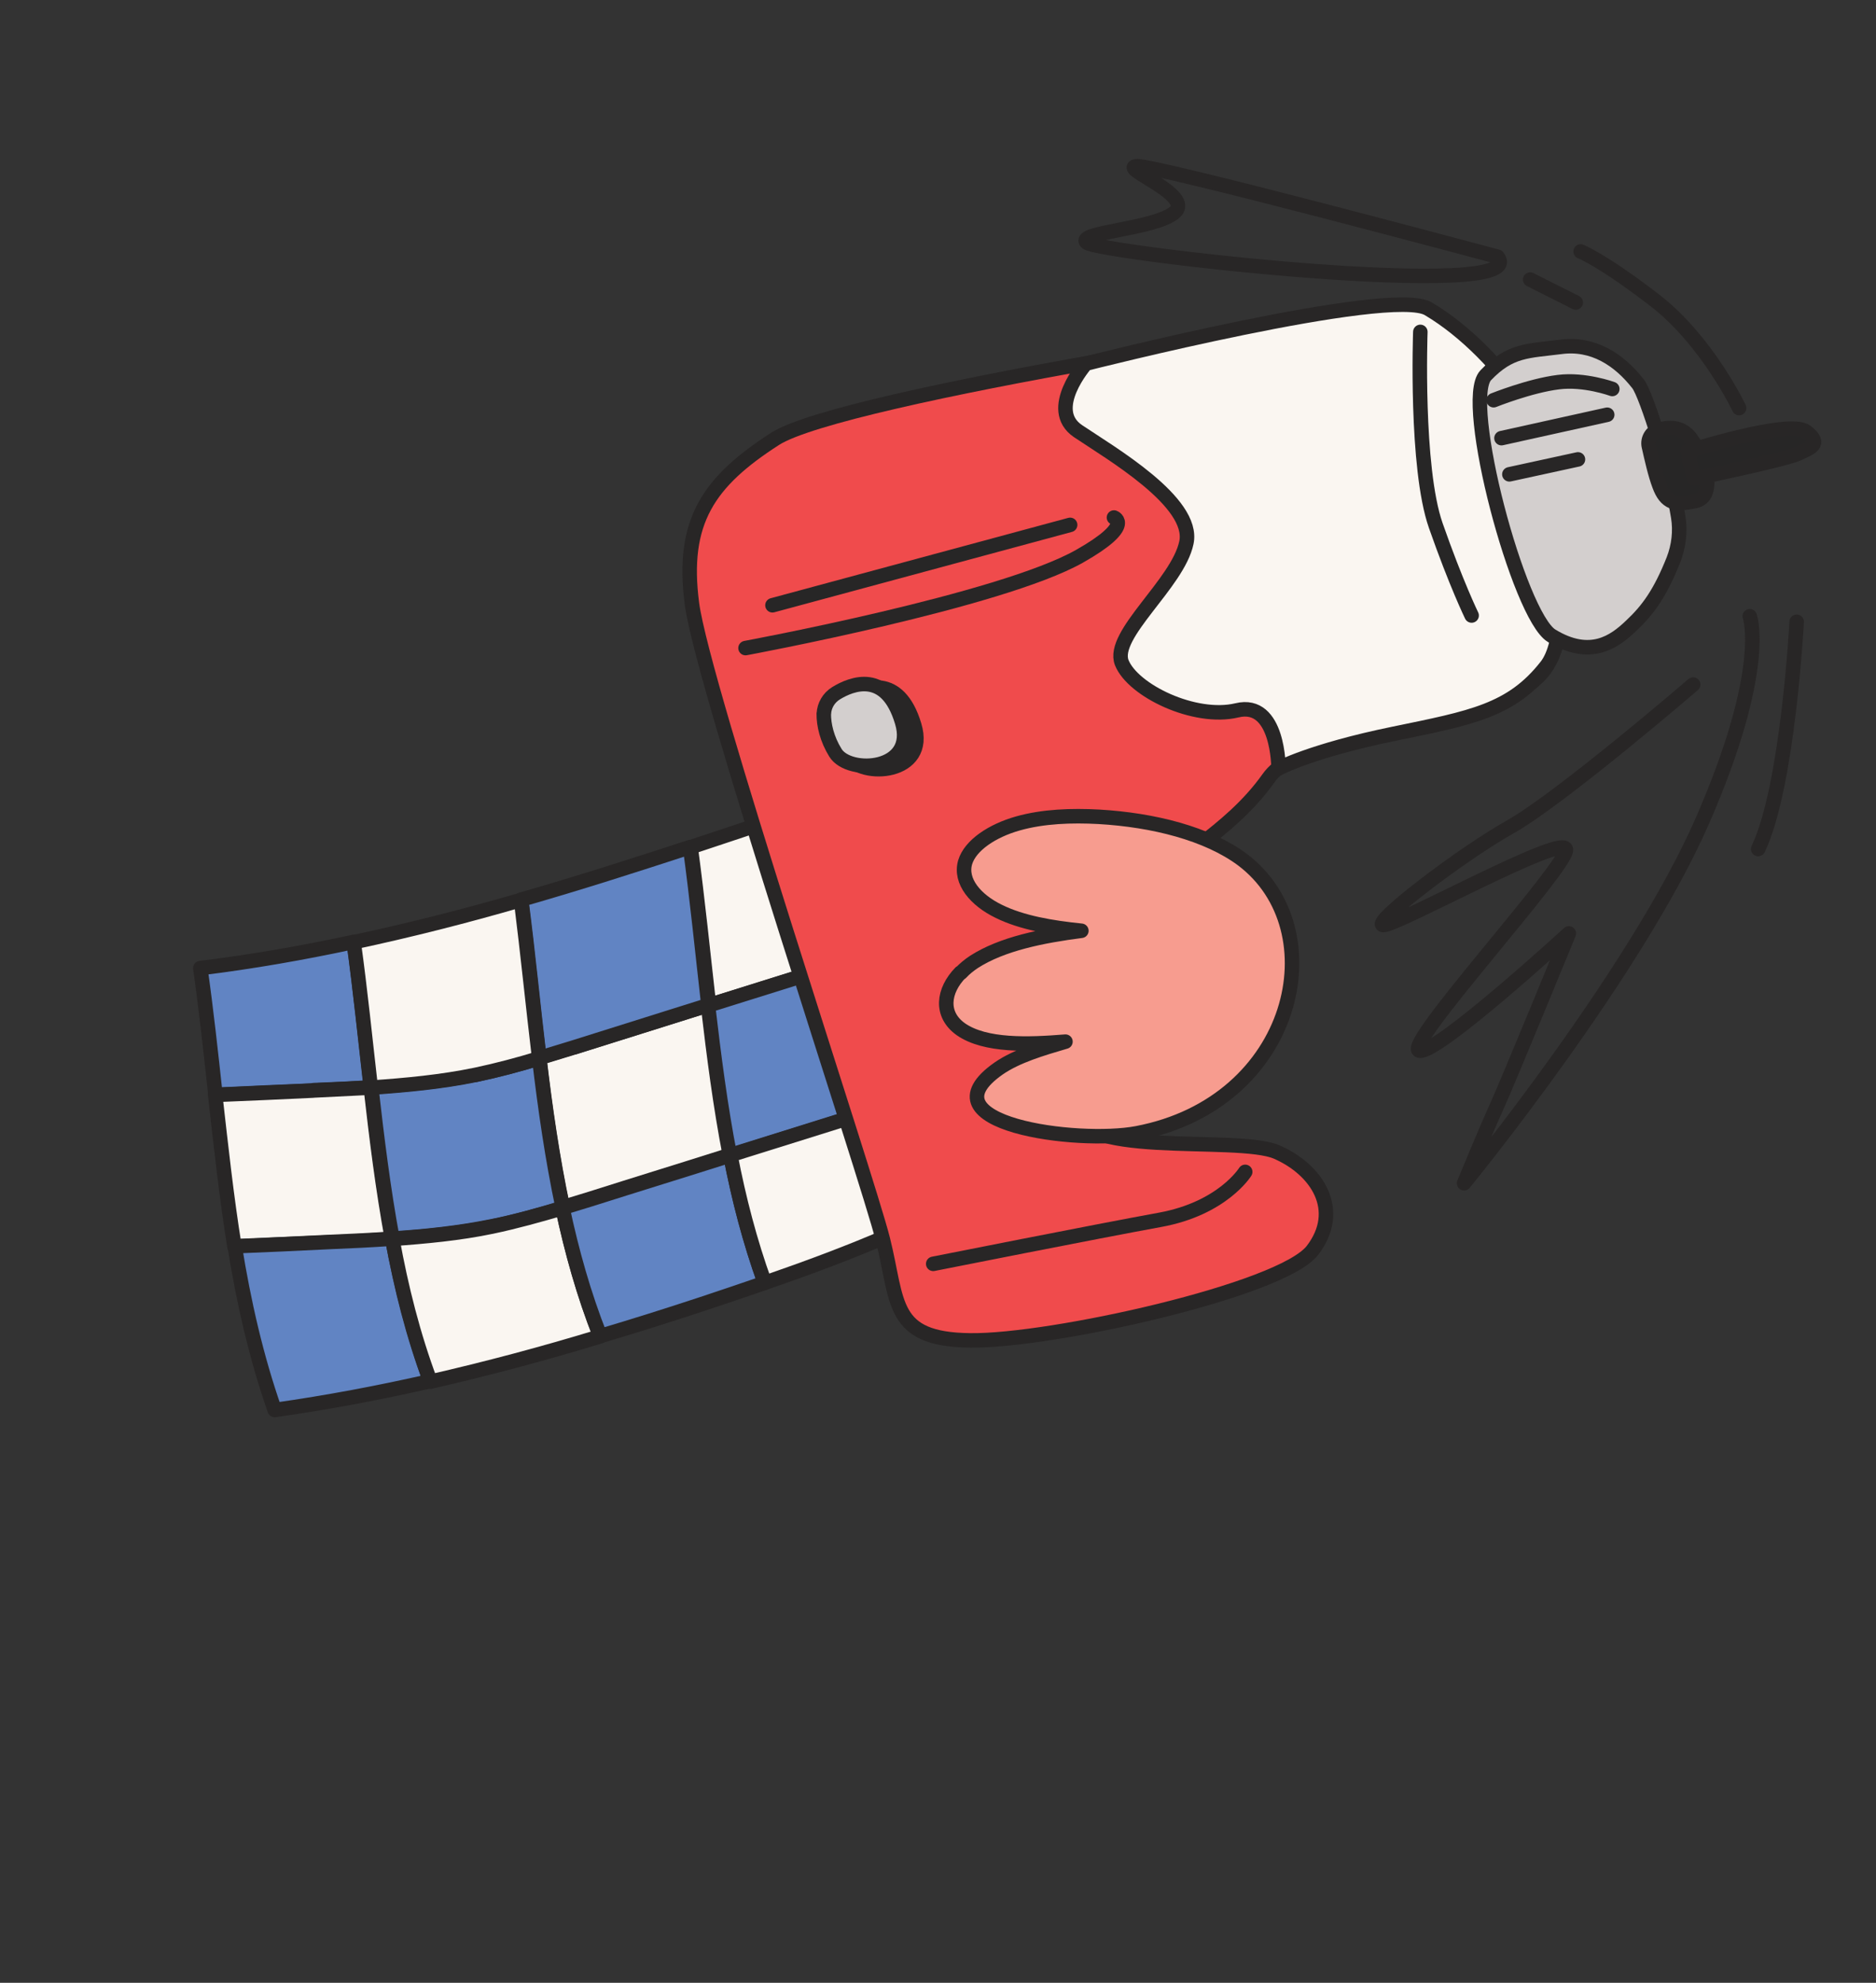 <?xml version="1.0" encoding="UTF-8"?> <svg xmlns="http://www.w3.org/2000/svg" width="194" height="205" viewBox="0 0 194 205" fill="none"><rect x="0" y="0" width="194" height="205" fill="#333333" stroke="none"/><g clip-path="url(#clip0_3311_16504)"><path d="M32.416 112.744C29.035 112.884 25.653 113.025 22.28 113.193C21.803 108.812 21.335 104.458 20.715 100.091C26.082 99.433 31.339 98.51 36.592 97.38C37.26 102.387 37.783 107.409 38.361 112.415C36.376 112.545 34.41 112.64 32.435 112.708L32.416 112.744Z" fill="#6184C3" stroke="#282626" stroke-width="1.5" stroke-linecap="round" stroke-linejoin="round"></path><path d="M59.403 108.273C64.024 106.83 68.664 105.351 73.285 103.908C73.867 109.121 74.566 114.327 75.548 119.388C70.717 120.925 65.897 122.399 61.093 123.927C60.14 124.219 59.187 124.51 58.206 124.81C57.135 119.748 56.389 114.585 55.772 109.353C56.97 108.987 58.196 108.612 59.394 108.246L59.403 108.273Z" fill="#FAF6F1" stroke="#282626" stroke-width="1.5" stroke-linecap="round" stroke-linejoin="round"></path><path d="M32.416 112.744C34.382 112.648 36.376 112.545 38.342 112.45C38.94 117.717 39.585 122.94 40.537 128.099C38.38 128.252 36.242 128.37 34.06 128.442C30.796 128.577 27.532 128.711 24.248 128.882C23.413 123.717 22.851 118.469 22.252 113.201C25.634 113.061 29.015 112.92 32.389 112.752L32.416 112.744Z" fill="#FAF6F1" stroke="#282626" stroke-width="1.5" stroke-linecap="round" stroke-linejoin="round"></path><path d="M49.194 111.126C51.404 110.659 53.58 110.083 55.759 109.417C56.376 114.648 57.121 119.811 58.193 124.873C55.797 125.606 53.329 126.301 50.885 126.781C47.462 127.47 44.03 127.835 40.584 128.055C39.631 122.896 38.987 117.673 38.388 112.406C42.034 112.155 45.682 111.814 49.24 111.083L49.194 111.126Z" fill="#6184C3" stroke="#282626" stroke-width="1.5" stroke-linecap="round" stroke-linejoin="round"></path><path d="M24.269 128.846C27.533 128.711 30.797 128.577 34.081 128.406C36.227 128.316 38.4 128.217 40.557 128.064C41.495 133.078 42.76 137.992 44.496 142.792C39.178 144.002 33.856 145.004 28.405 145.778C26.488 140.289 25.205 134.635 24.269 128.846Z" fill="#6184C3" stroke="#282626" stroke-width="1.5" stroke-linecap="round" stroke-linejoin="round"></path><path d="M40.565 128.091C44.004 127.843 47.48 127.524 50.867 126.816C53.357 126.293 55.77 125.614 58.175 124.909C59.143 129.437 60.383 133.883 62.078 138.159C56.196 139.958 50.329 141.514 44.512 142.846C42.73 138.09 41.484 133.14 40.574 128.118L40.565 128.091Z" fill="#FAF6F1" stroke="#282626" stroke-width="1.5" stroke-linecap="round" stroke-linejoin="round"></path><path d="M71.366 87.609C75.126 86.369 78.878 85.103 82.684 83.819C83.874 83.425 85.201 82.99 86.376 83.524C87.445 84.001 88.011 85.168 88.507 86.208C90.233 89.999 91.95 93.762 93.675 97.553C86.883 99.689 80.111 101.791 73.319 103.927C72.698 98.488 72.15 92.997 71.42 87.592L71.366 87.609Z" fill="#FAF6F1" stroke="#282626" stroke-width="1.5" stroke-linecap="round" stroke-linejoin="round"></path><path d="M73.238 103.952C80.03 101.815 86.802 99.714 93.594 97.578C95.728 102.315 97.916 107.037 100.05 111.774C91.87 114.336 83.662 116.906 75.482 119.467C74.492 114.379 73.828 109.192 73.219 103.988L73.238 103.952Z" fill="#6184C3" stroke="#282626" stroke-width="1.5" stroke-linecap="round" stroke-linejoin="round"></path><path d="M59.403 108.273C58.205 108.64 56.979 109.014 55.781 109.381C55.133 103.95 54.612 98.451 53.901 93.01C59.735 91.345 65.538 89.481 71.359 87.581C72.098 93.014 72.637 98.478 73.258 103.916C68.637 105.36 63.997 106.838 59.376 108.281L59.403 108.273Z" fill="#6184C3" stroke="#282626" stroke-width="1.5" stroke-linecap="round" stroke-linejoin="round"></path><path d="M58.194 124.873C59.147 124.582 60.1 124.29 61.081 123.991C65.911 122.454 70.732 120.979 75.535 119.451C76.397 123.923 77.539 128.338 79.089 132.629C76.936 133.377 74.774 134.098 72.612 134.819C69.042 136 65.564 137.093 62.07 138.132C60.367 133.828 59.127 129.383 58.167 124.882L58.194 124.873Z" fill="#6184C3" stroke="#282626" stroke-width="1.5" stroke-linecap="round" stroke-linejoin="round"></path><path d="M75.526 119.423C83.707 116.862 91.915 114.292 100.095 111.731C101.539 114.893 102.955 118.063 104.399 121.225C96.537 126.191 87.894 129.579 79.089 132.629C77.547 128.365 76.404 123.95 75.535 119.451L75.526 119.423Z" fill="#FAF6F1" stroke="#282626" stroke-width="1.5" stroke-linecap="round" stroke-linejoin="round"></path><path d="M49.194 111.126C45.609 111.866 41.988 112.199 38.342 112.45C37.765 107.445 37.268 102.415 36.573 97.415C42.36 96.181 48.135 94.713 53.879 93.046C54.563 98.495 55.111 103.986 55.759 109.417C53.608 110.075 51.404 110.659 49.194 111.126Z" fill="#FAF6F1" stroke="#282626" stroke-width="1.5" stroke-linecap="round" stroke-linejoin="round"></path><path d="M154.583 38.273C154.583 38.273 149.95 32.959 145.225 32.796C140.464 32.614 87.053 40.938 80.159 45.369C73.265 49.801 70.442 53.91 71.555 62.415C72.667 70.92 89.671 121.65 91.301 128.15C92.924 134.623 92.052 138.493 100.329 138.582C108.614 138.699 132.519 133.413 135.721 129.277C138.915 125.114 136.208 120.938 132.047 119.113C127.885 117.289 110.125 119.98 111.144 114.159C112.155 108.311 113.621 98.302 117.326 93.476C121.041 88.677 127.018 86.313 131.182 80.453C135.346 74.593 155.926 75.476 159.974 68.848C164.022 62.219 154.638 38.256 154.638 38.256L154.583 38.273Z" fill="#F04B4C" stroke="#282626" stroke-width="1.5" stroke-linecap="round" stroke-linejoin="round"></path><path d="M179.845 42.191C179.845 42.191 176.559 35.245 171.141 31.064C165.723 26.884 163.457 25.999 163.457 25.999" stroke="#282626" stroke-width="1.5" stroke-linecap="round" stroke-linejoin="round"></path><path d="M162.953 31.275L158.238 28.905" stroke="#282626" stroke-width="1.5" stroke-linecap="round" stroke-linejoin="round"></path><path d="M154.866 26.541C154.866 26.541 119.143 16.947 117.489 17.185C115.834 17.423 123.495 20.172 121.478 21.951C119.452 23.702 111.293 23.994 112.365 25.066C113.437 26.137 158.612 31.292 154.874 26.568L154.866 26.541Z" stroke="#282626" stroke-width="1.5" stroke-linecap="round" stroke-linejoin="round"></path><path d="M175.093 70.775C175.093 70.775 161.395 82.559 156.159 85.5C150.951 88.433 141.62 95.605 143.061 95.641C144.501 95.677 161.812 86.065 161.938 87.843C162.065 89.62 145.037 108.141 146.764 108.625C148.49 109.11 162.236 96.507 162.236 96.507C162.236 96.507 155.992 111.729 154.781 114.393C153.571 117.056 151.403 122.335 151.403 122.335C151.403 122.335 169.178 100.609 176.058 84.835C182.937 69.061 180.944 63.714 180.944 63.714" stroke="#282626" stroke-width="1.5" stroke-linecap="round" stroke-linejoin="round"></path><path d="M185.797 64.285C185.797 64.285 184.904 81.326 181.815 87.78" stroke="#282626" stroke-width="1.5" stroke-linecap="round" stroke-linejoin="round"></path><path d="M115.197 53.505C115.197 53.505 117.339 54.279 111.628 57.515C103.478 62.122 77.097 67.004 77.097 67.004" stroke="#282626" stroke-width="1.5" stroke-linecap="round" stroke-linejoin="round"></path><path d="M132.213 79.452C132.213 79.452 132.254 72.381 127.904 73.444C123.545 74.479 117.154 71.401 116.001 68.507C114.875 65.605 121.808 60.328 122.688 56.098C123.576 51.895 114.821 46.83 111.481 44.575C108.141 42.32 112.294 37.595 112.294 37.595C112.294 37.595 143.771 29.607 147.695 31.921C151.619 34.235 155.358 38.184 157.621 41.691C159.893 45.225 163.536 64.244 159.917 68.865C156.297 73.486 152.171 74.212 144.131 75.867C135.583 77.617 132.186 79.46 132.186 79.46L132.213 79.452Z" fill="#FAF6F1" stroke="#282626" stroke-width="1.5" stroke-linecap="round" stroke-linejoin="round"></path><path d="M128.768 121.158C128.768 121.158 126.44 124.937 119.951 126.118C113.463 127.298 96.506 130.667 96.506 130.667" stroke="#282626" stroke-width="1.5" stroke-linecap="round" stroke-linejoin="round"></path><path d="M99.367 100.577C99.747 100.163 100.225 99.779 100.72 99.449C103.631 97.576 107.787 96.751 111.826 96.231C108.753 95.92 105.676 95.402 103.291 94.225C100.879 93.057 99.243 91.115 99.805 89.156C100.336 87.385 102.616 85.884 105.247 85.139C107.878 84.394 110.827 84.296 113.643 84.448C119.283 84.778 124.833 86.177 128.451 88.853C138.107 96.085 134.066 114.029 117.574 117.167C111.437 118.329 95.087 116.182 103.283 110.459C105.153 109.172 107.721 108.416 110.18 107.694C106.344 108.004 101.899 108.172 99.366 106.415C97.197 104.874 97.52 102.423 99.332 100.558L99.367 100.577Z" fill="#F79C8F" stroke="#282626" stroke-width="1.5" stroke-linecap="round" stroke-linejoin="round"></path><path d="M173.057 57.878C173.606 56.459 173.789 54.914 173.546 53.44C172.885 49.234 170.276 40.8 169.403 39.697C167.439 37.17 164.726 35.409 161.382 35.866C158.029 36.296 156.168 36.15 153.642 38.799C151.117 41.447 157.076 63.659 160.448 65.725C164.476 68.186 166.973 66.32 168.634 64.74C170.442 63.056 171.693 61.303 173.057 57.878Z" fill="#D3CFCE" stroke="#282626" stroke-width="1.5" stroke-linecap="round" stroke-linejoin="round"></path><path d="M170.511 46.148C170.341 45.396 170.8 44.66 171.508 44.443C172.516 44.135 173.887 44.043 174.846 45.328C176.484 47.567 177.435 51.357 175.334 51.791C173.214 52.26 172.274 52.012 171.599 50.193C171.159 49.047 170.771 47.29 170.519 46.175L170.511 46.148Z" fill="#272626" stroke="#282626" stroke-width="1.5" stroke-linecap="round" stroke-linejoin="round"></path><path d="M174.507 46.653C174.507 46.653 185.067 43.304 186.782 44.626C188.497 45.948 187.154 46.329 185.905 46.919C184.656 47.51 175.166 49.489 175.166 49.489L174.507 46.653Z" fill="#272626" stroke="#282626" stroke-width="1.5" stroke-linecap="round" stroke-linejoin="round"></path><path d="M166.73 40.216C166.73 40.216 163.846 39.162 161.153 39.509C158.226 39.868 154.458 41.378 154.458 41.378" stroke="#282626" stroke-width="1.5" stroke-linecap="round" stroke-linejoin="round"></path><path d="M166.204 42.879L155.27 45.299" stroke="#282626" stroke-width="1.5" stroke-linecap="round" stroke-linejoin="round"></path><path d="M163.179 47.496L156.087 49.04" stroke="#282626" stroke-width="1.5" stroke-linecap="round" stroke-linejoin="round"></path><path d="M110.664 54.266L79.882 62.578" stroke="#272626" stroke-width="1.5" stroke-linecap="round" stroke-linejoin="round"></path><path d="M146.879 34.315C146.879 34.315 146.367 48.32 148.478 54.345C150.589 60.371 152.183 63.636 152.183 63.636" stroke="#272626" stroke-width="1.5" stroke-linecap="round" stroke-linejoin="round"></path><path d="M86.466 74.174C86.497 73.301 86.967 72.502 87.718 72.034C89.346 71.03 92.931 69.606 94.545 74.98C96.102 80.072 89.083 80.492 87.663 78.186C86.78 76.758 86.448 75.282 86.458 74.147L86.466 74.174Z" fill="#D3CFCE" stroke="#282626" stroke-width="1.5" stroke-linecap="round" stroke-linejoin="round"></path><path d="M85.197 73.819C85.227 72.945 85.698 72.146 86.448 71.679C88.077 70.674 91.662 69.25 93.275 74.624C94.833 79.717 87.814 80.136 86.394 77.83C85.511 76.403 85.178 74.926 85.188 73.791L85.197 73.819Z" fill="#D3CFCE" stroke="#282626" stroke-width="1.5" stroke-linecap="round" stroke-linejoin="round"></path></g><defs><clipPath id="clip0_3311_16504"><rect width="194" height="205" fill="white"></rect></clipPath></defs></svg> 